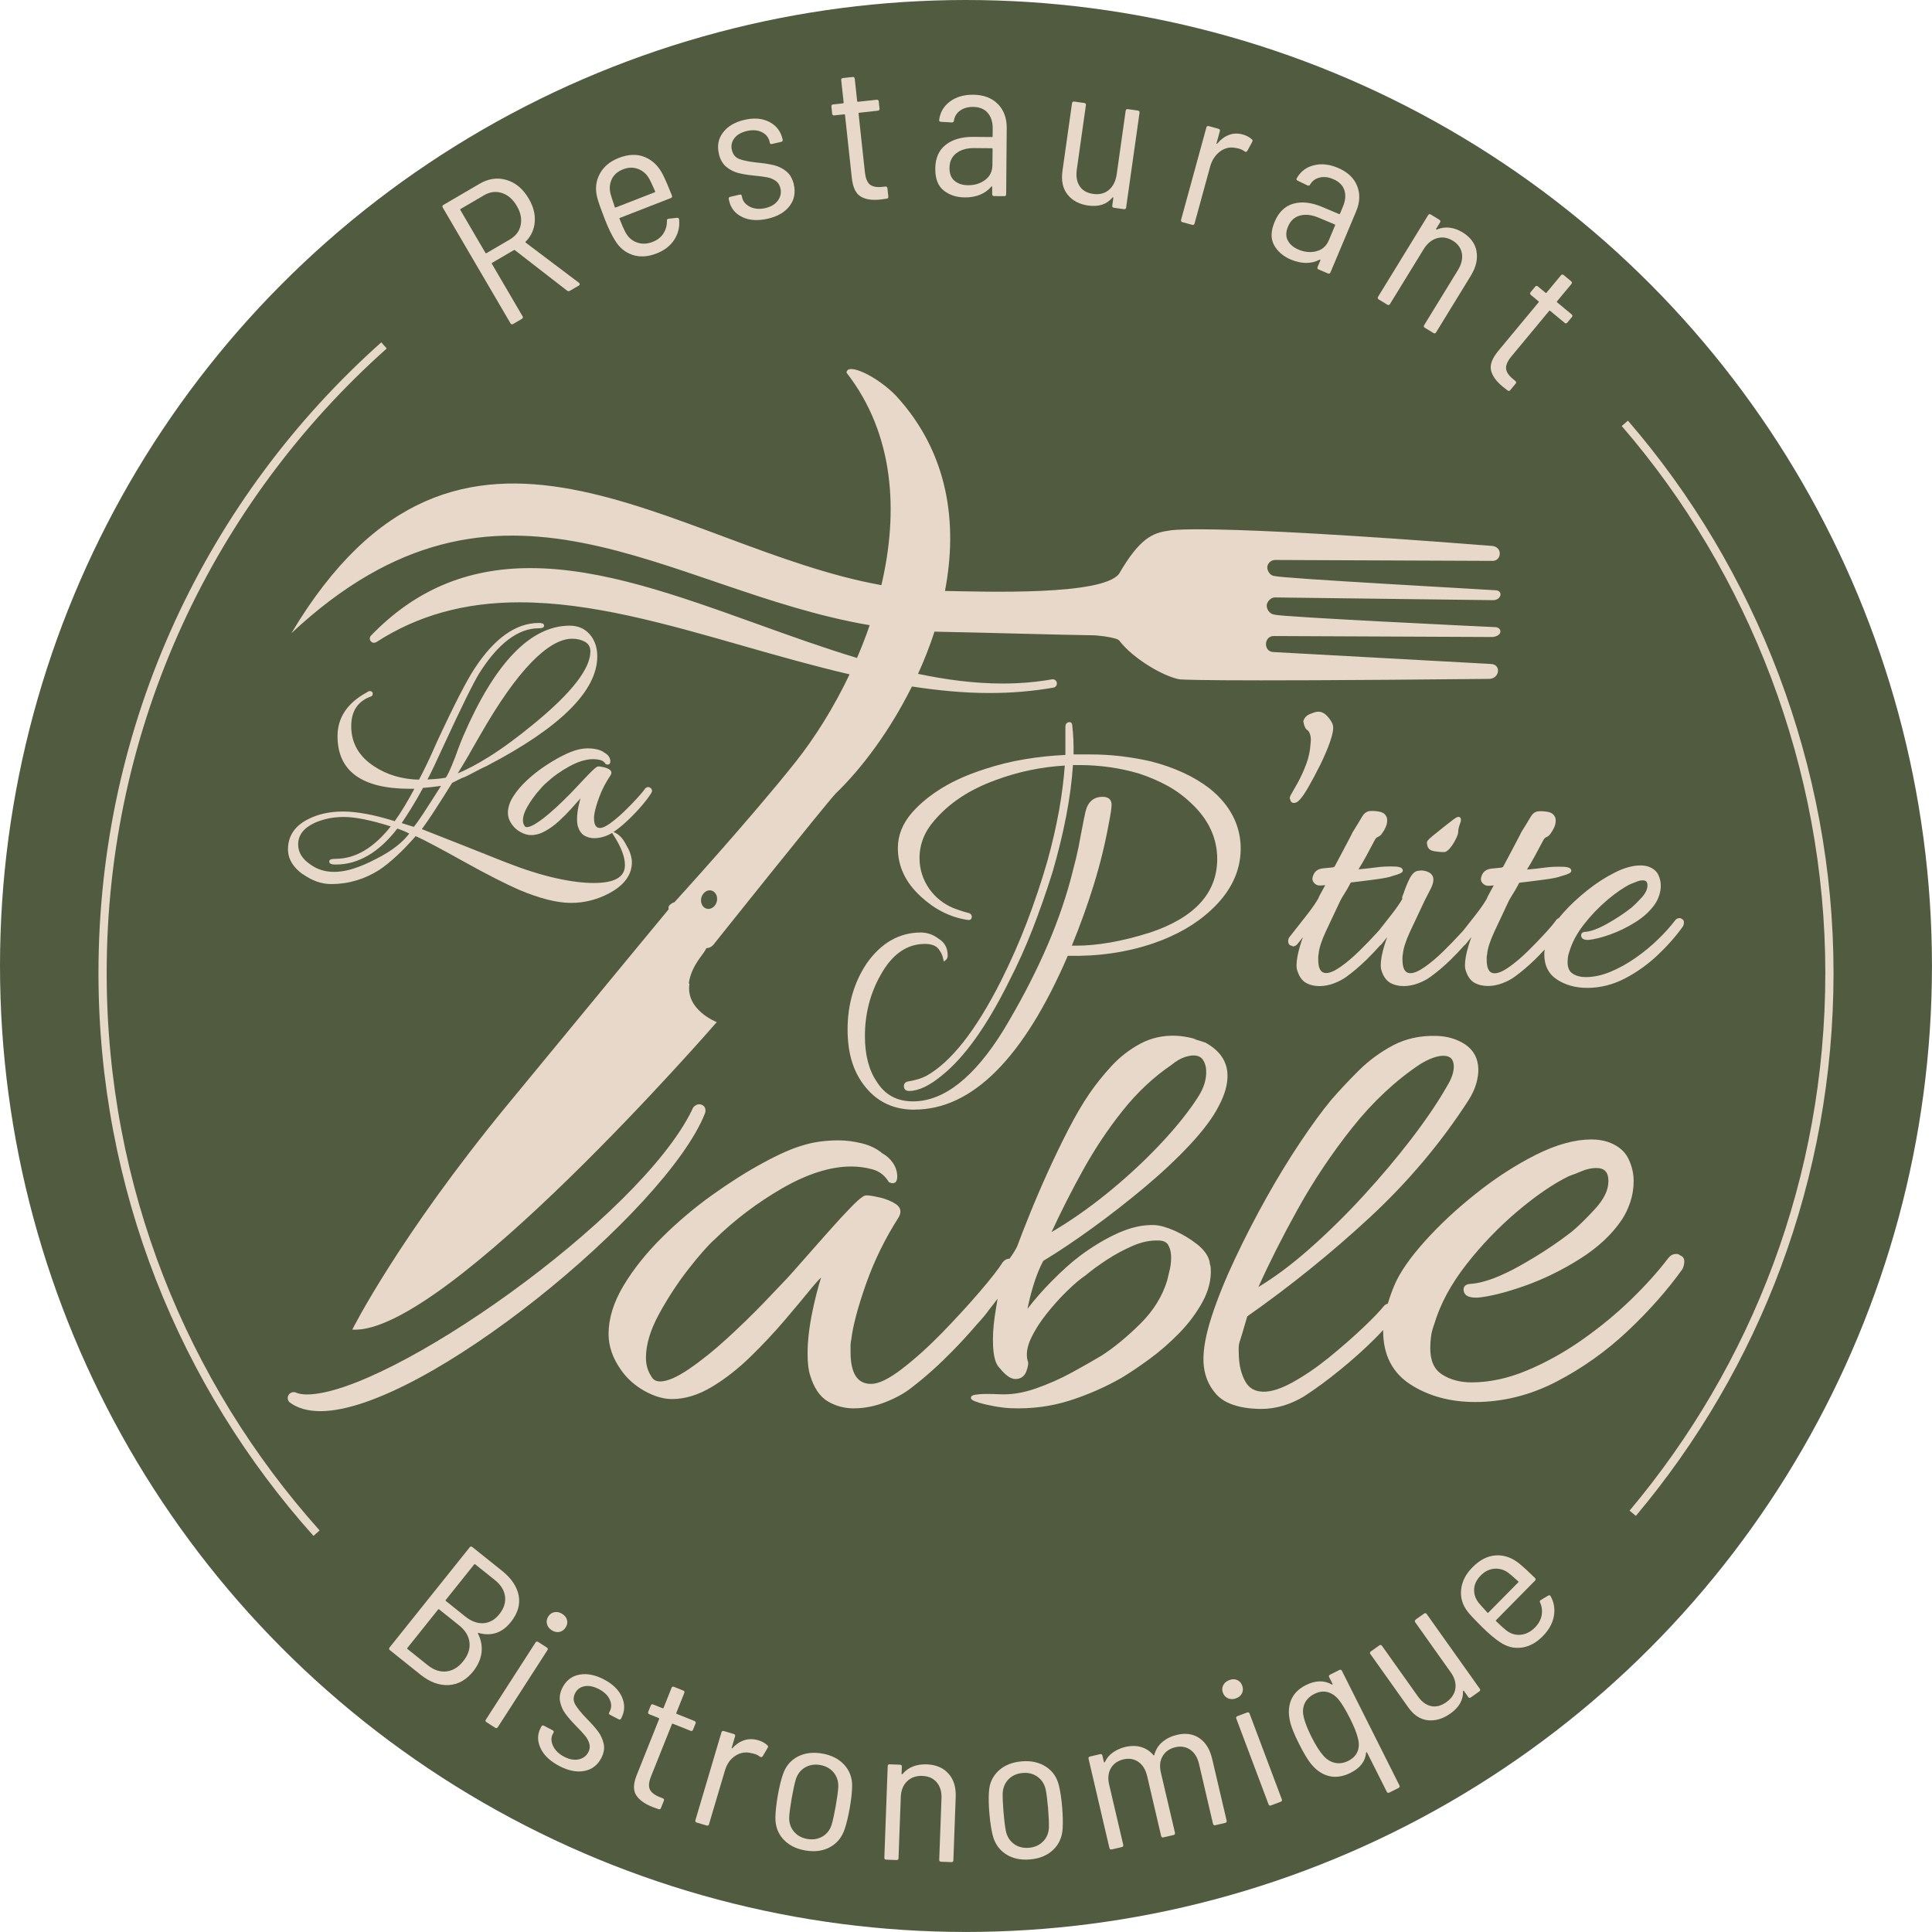 <svg xmlns="http://www.w3.org/2000/svg" id="Calque_2" data-name="Calque 2" viewBox="0 0 494.61 494.61"><g id="Calque_1-2" data-name="Calque 1"><circle cx="247.3" cy="247.3" r="247.3" style="fill: #515b40;"></circle><g><path d="M122.38,418.25c.79,1.58,1.09,3.18.9,4.8-.19,1.62-.88,3.21-2.08,4.77-1.81,2.26-3.93,3.45-6.36,3.57-2.43.12-4.81-.76-7.15-2.63l-7.86-6.29c-.27-.21-.3-.44-.1-.7l20.51-25.64c.2-.25.43-.27.7-.06l7.54,6.03c2.45,1.96,3.88,4.09,4.31,6.39.43,2.3-.24,4.56-2.01,6.77-1.13,1.41-2.38,2.34-3.77,2.79s-2.88.45-4.48,0c-.17-.06-.22,0-.15.19ZM114.27,427.9c1.63-.18,3.07-1.05,4.31-2.61,1.27-1.58,1.8-3.19,1.61-4.83-.19-1.64-1.08-3.09-2.64-4.34l-5.11-4.09c-.11-.09-.2-.08-.28.02l-7.87,9.84c-.08.1-.07.19.04.28l5.19,4.15c1.54,1.23,3.13,1.76,4.76,1.58ZM121.39,400.51l-7.27,9.09c-.08.1-.07.19.04.28l4.99,3.99c1.54,1.23,3.09,1.79,4.65,1.68,1.55-.12,2.9-.88,4.02-2.29,1.19-1.48,1.68-3.01,1.47-4.58-.21-1.57-1.08-2.97-2.63-4.2l-4.99-3.99c-.11-.09-.2-.08-.28.02Z" style="fill: #e7d8c9;"></path><path d="M124.4,440.22l12.7-19.73c.17-.27.4-.31.69-.13l2.19,1.41c.29.18.34.41.17.68l-12.71,19.73c-.17.27-.4.31-.69.13l-2.19-1.41c-.29-.18-.34-.41-.17-.68ZM140.02,415.73c-.16-.66-.04-1.3.36-1.92.38-.59.91-.96,1.58-1.08.67-.13,1.33.02,1.99.45.66.42,1.07.95,1.22,1.59.16.64.03,1.27-.37,1.89-.4.62-.93,1-1.58,1.13-.66.13-1.31-.01-1.97-.43s-1.07-.97-1.23-1.63Z" style="fill: #e7d8c9;"></path><path d="M138.4,447.56c-.86-1.8-.86-3.52,0-5.18l.2-.38c.15-.28.38-.35.68-.19l2.17,1.14c.3.16.39.35.27.58l-.2.38c-.48.91-.46,1.93.07,3.06.52,1.13,1.46,2.05,2.82,2.76,1.33.7,2.56.93,3.71.69,1.14-.24,1.98-.85,2.5-1.85.37-.71.46-1.43.26-2.15s-.55-1.4-1.07-2.03c-.51-.63-1.26-1.44-2.24-2.43-1.18-1.2-2.12-2.27-2.81-3.22-.7-.95-1.16-2-1.38-3.15s0-2.36.65-3.61c.96-1.82,2.4-2.91,4.34-3.26,1.93-.35,4.01.06,6.25,1.23,2.29,1.2,3.83,2.72,4.62,4.55s.73,3.62-.18,5.36l-.04.09c-.15.29-.38.35-.68.19l-2.13-1.12c-.3-.16-.4-.34-.29-.54l.16-.3c.51-.97.52-1.99.02-3.07-.49-1.08-1.42-1.97-2.78-2.68-1.33-.7-2.54-.94-3.65-.74-1.11.2-1.91.79-2.42,1.76-.52,1-.52,1.96,0,2.9.53.93,1.5,2.14,2.93,3.61,1.21,1.22,2.17,2.31,2.9,3.27.73.96,1.21,2.03,1.47,3.2s.04,2.39-.63,3.68c-.96,1.82-2.41,2.92-4.35,3.28-1.94.36-4.07-.06-6.4-1.28-2.32-1.22-3.92-2.73-4.78-4.53Z" style="fill: #e7d8c9;"></path><path d="M176.79,443.1l-4.51-1.8c-.13-.05-.22-.02-.26.1l-5.36,13.4c-.56,1.41-.66,2.5-.3,3.29s1.19,1.44,2.49,1.96l.81.32c.32.13.41.34.29.64l-.75,1.88c-.12.3-.34.38-.65.26l-1.49-.54c-2.06-.82-3.46-1.84-4.22-3.07-.76-1.22-.71-2.91.15-5.06l5.75-14.39c.05-.12,0-.21-.12-.26l-2.37-.95c-.32-.13-.42-.34-.3-.64l.65-1.61c.12-.3.34-.39.65-.26l2.37.95c.13.05.21.02.26-.1l2.04-5.11c.12-.3.34-.39.65-.26l2.32.93c.32.13.41.34.29.64l-2.04,5.11c-.05.12,0,.2.12.25l4.51,1.8c.32.13.41.34.3.64l-.65,1.61c-.12.3-.34.39-.65.26Z" style="fill: #e7d8c9;"></path><path d="M196.46,446.81c.2.16.23.37.08.63l-1.29,2.19c-.18.25-.42.28-.72.09-.34-.3-.83-.55-1.49-.74-.33-.1-.58-.15-.75-.17-1.46-.36-2.81-.13-4.07.71-1.26.84-2.13,2.07-2.62,3.71l-4.09,13.79c-.09.31-.3.41-.63.32l-2.5-.74c-.33-.1-.44-.3-.35-.61l6.67-22.5c.09-.31.3-.41.63-.32l2.5.74c.33.1.44.3.35.61l-.86,2.92c-.03.09-.02.15.03.16s.1,0,.15-.06c.89-.98,1.9-1.65,3.02-2.02,1.12-.37,2.32-.37,3.6,0,.95.28,1.72.71,2.33,1.3Z" style="fill: #e7d8c9;"></path><path d="M200.49,470.83c-1.36-1.53-2.02-3.38-1.98-5.57.02-1.5.23-3.36.61-5.58.38-2.19.82-3.97,1.3-5.36.67-2.07,1.92-3.59,3.73-4.57,1.81-.97,3.94-1.25,6.39-.82,2.38.42,4.26,1.39,5.64,2.92,1.37,1.53,2.03,3.37,1.97,5.51-.03,1.56-.23,3.41-.61,5.53-.38,2.16-.82,3.97-1.32,5.45-.71,2.07-1.96,3.59-3.76,4.56-1.8.98-3.9,1.25-6.32.83-2.42-.42-4.3-1.4-5.66-2.93ZM210.54,470.18c1.14-.67,1.93-1.68,2.37-3.04.35-1.21.7-2.82,1.05-4.82.36-2.06.58-3.69.65-4.89.04-1.43-.36-2.65-1.2-3.67-.84-1.01-1.99-1.65-3.43-1.9-1.44-.25-2.73-.04-3.87.62-1.14.67-1.93,1.68-2.37,3.04-.34,1.15-.69,2.76-1.05,4.82-.36,2.06-.58,3.69-.65,4.89-.04,1.43.36,2.65,1.2,3.66.84,1.01,1.99,1.65,3.43,1.9,1.44.25,2.73.05,3.87-.62Z" style="fill: #e7d8c9;"></path><path d="M242.82,454.06c1.33,1.48,1.94,3.46,1.85,5.94l-.6,16.26c-.01.32-.19.48-.53.46l-2.6-.1c-.34-.01-.51-.18-.49-.5l.58-15.78c.06-1.67-.35-3.03-1.23-4.06-.88-1.03-2.11-1.58-3.67-1.63-1.6-.06-2.9.4-3.91,1.38-1.01.98-1.54,2.32-1.61,4.02l-.58,15.68c-.01.32-.19.48-.53.46l-2.61-.1c-.34-.01-.51-.18-.49-.5l.86-23.45c.01-.32.19-.48.53-.46l2.6.1c.34.01.51.18.49.5l-.07,1.78c0,.06.02.11.07.15.05.03.11.02.18-.04.71-.88,1.6-1.52,2.65-1.93,1.05-.41,2.23-.59,3.52-.55,2.38.09,4.24.87,5.56,2.35Z" style="fill: #e7d8c9;"></path><path d="M257.46,474.65c-1.7-1.13-2.82-2.76-3.34-4.88-.36-1.45-.64-3.3-.83-5.55-.19-2.21-.22-4.05-.11-5.51.12-2.17.94-3.96,2.44-5.37s3.5-2.21,5.98-2.42c2.41-.2,4.47.26,6.19,1.39,1.72,1.13,2.82,2.74,3.31,4.83.37,1.52.64,3.35.82,5.5.18,2.18.22,4.05.12,5.61-.16,2.18-.98,3.97-2.47,5.37-1.49,1.4-3.45,2.21-5.9,2.41-2.44.21-4.52-.26-6.22-1.39ZM267.01,471.46c.93-.93,1.44-2.12,1.52-3.54.03-1.26-.04-2.9-.21-4.93-.18-2.08-.38-3.71-.62-4.89-.32-1.39-1.02-2.47-2.1-3.24s-2.34-1.09-3.8-.96c-1.46.12-2.65.65-3.58,1.59-.93.94-1.44,2.12-1.52,3.55-.03,1.2.04,2.84.21,4.92.18,2.09.38,3.72.62,4.89.32,1.39,1.02,2.47,2.09,3.24s2.34,1.09,3.8.96c1.46-.12,2.65-.65,3.58-1.59Z" style="fill: #e7d8c9;"></path><path d="M307.07,444.99c1.6,1.1,2.69,2.87,3.26,5.31l3.7,15.8c.07.31-.06.51-.39.59l-2.49.58c-.33.08-.53-.04-.61-.35l-3.58-15.33c-.39-1.66-1.14-2.88-2.24-3.64s-2.37-.98-3.8-.65c-1.49.35-2.58,1.11-3.27,2.28s-.84,2.57-.46,4.2l3.61,15.42c.07.31-.06.51-.39.59l-2.54.59c-.33.08-.53-.04-.61-.35l-3.58-15.33c-.39-1.66-1.14-2.88-2.24-3.64s-2.37-.98-3.8-.65c-1.49.35-2.57,1.11-3.25,2.27-.67,1.17-.82,2.56-.44,4.19l3.61,15.42c.07.31-.06.51-.39.59l-2.54.59c-.33.08-.53-.04-.61-.35l-5.34-22.85c-.07-.31.05-.51.39-.59l2.54-.59c.33-.08.54.04.61.35l.39,1.65c.01.06.05.1.1.1.05,0,.11-.03.16-.11.46-1,1.16-1.83,2.1-2.47s1.98-1.11,3.14-1.38c1.46-.34,2.81-.33,4.05.04s2.28,1.05,3.1,2.05c.1.14.19.12.25-.06.38-1.38,1.09-2.49,2.13-3.35,1.04-.85,2.28-1.45,3.7-1.78,2.22-.52,4.14-.23,5.74.86Z" style="fill: #e7d8c9;"></path><path d="M314.41,434.79c-.63-.26-1.07-.74-1.33-1.43-.25-.66-.23-1.3.07-1.91.3-.61.81-1.05,1.55-1.33.73-.28,1.4-.29,2.01-.03s1.04.73,1.3,1.42c.26.69.25,1.34-.03,1.95-.28.61-.79,1.05-1.52,1.32-.74.28-1.41.28-2.04.02ZM324.76,461.93l-8.26-21.96c-.11-.3-.01-.51.31-.63l2.44-.92c.32-.12.54-.03.65.27l8.26,21.96c.11.3.01.51-.31.63l-2.44.92c-.32.12-.53.03-.65-.27Z" style="fill: #e7d8c9;"></path><path d="M340.54,428.71l2.33-1.17c.3-.15.53-.09.67.2l14.73,29.34c.14.29.06.51-.24.66l-2.33,1.17c-.3.15-.53.09-.67-.2l-5.05-10.05c-.04-.09-.09-.12-.13-.1-.05.02-.09.08-.12.17-.2,2.19-1.51,3.89-3.95,5.12-2.01,1.01-3.9,1.28-5.69.8-1.78-.47-3.36-1.62-4.74-3.46-.81-1.07-1.75-2.69-2.83-4.84-1.07-2.13-1.78-3.86-2.15-5.19-.58-2.23-.54-4.17.12-5.84.67-1.67,1.95-2.98,3.83-3.92,2.4-1.21,4.61-1.27,6.6-.18.07.07.14.09.19.04.05-.04.06-.11.02-.2l-.85-1.68c-.14-.29-.06-.51.24-.66ZM345.57,439.86c-1.04-2.07-1.97-3.62-2.79-4.65s-1.77-1.69-2.86-2c-1.08-.3-2.22-.15-3.41.44-1.25.63-2.1,1.48-2.55,2.55s-.5,2.26-.15,3.56c.29,1.26.95,2.92,1.99,4.99,1.04,2.07,2.04,3.64,2.99,4.71.82.96,1.8,1.57,2.92,1.83s2.28.1,3.47-.5c1.19-.6,1.98-1.41,2.38-2.44.4-1.03.41-2.17.05-3.43-.29-1.26-.97-2.95-2.04-5.08Z" style="fill: #e7d8c9;"></path><path d="M362.42,414.62l2.13-1.51c.28-.2.51-.16.7.1l13.59,19.13c.19.26.14.49-.14.69l-2.13,1.51c-.28.2-.51.17-.7-.1l-1.09-1.54c-.06-.08-.1-.1-.15-.07-.04.03-.07.09-.09.18.09,2.19-.99,4.08-3.24,5.68-1.89,1.34-3.8,1.91-5.74,1.71-1.94-.2-3.62-1.3-5.03-3.29l-9.7-13.66c-.19-.26-.14-.49.14-.69l2.13-1.51c.28-.2.51-.16.7.1l9.2,12.95c.99,1.39,2.12,2.22,3.39,2.48s2.56-.07,3.87-1c1.36-.97,2.14-2.14,2.33-3.52s-.21-2.76-1.2-4.15l-9.08-12.79c-.19-.26-.14-.49.14-.69Z" style="fill: #e7d8c9;"></path><path d="M394.67,413.54c.21-1.13.08-2.22-.39-3.25-.16-.3-.09-.52.19-.67l1.85-1.12c.31-.17.53-.12.66.15.88,1.58,1.15,3.29.82,5.12-.33,1.83-1.28,3.53-2.83,5.1-1.67,1.7-3.49,2.68-5.43,2.93-1.95.26-3.79-.21-5.52-1.39-1.27-.82-2.79-2.1-4.55-3.84-1.81-1.78-3.05-3.1-3.71-3.94-1.34-1.71-1.91-3.6-1.7-5.66.21-2.07,1.17-3.98,2.9-5.72,1.89-1.92,3.89-2.93,6-3.06,2.11-.12,4.09.57,5.96,2.07,1.17.97,2.53,2.21,4.06,3.72.23.23.22.46-.02.7l-9.94,10.08c-.1.1-.1.19,0,.28.99.97,1.86,1.76,2.62,2.37,1.13.87,2.36,1.24,3.7,1.1,1.34-.14,2.54-.76,3.62-1.85.93-.95,1.5-1.98,1.72-3.12ZM377.4,406.84c-.07,1.27.32,2.45,1.19,3.54.43.52,1.17,1.34,2.19,2.45.09.09.18.09.28-.01l7.61-7.71c.1-.1.1-.19,0-.28-1.15-1.04-1.95-1.73-2.41-2.09-1.1-.85-2.31-1.23-3.63-1.14-1.31.09-2.5.67-3.55,1.74s-1.62,2.23-1.69,3.5Z" style="fill: #e7d8c9;"></path></g><g><path d="M145.17,74.4l-13.35-10.35c-.08-.07-.16-.08-.25-.03l-5.57,3.26c-.12.07-.14.16-.07.27l7.84,13.4c.17.29.11.52-.18.69l-2.22,1.3c-.29.17-.52.11-.69-.18l-17.33-29.62c-.17-.29-.11-.52.18-.69l9.22-5.39c2.32-1.36,4.64-1.68,6.96-.98,2.32.7,4.21,2.3,5.67,4.8,1.17,2,1.68,3.98,1.52,5.94-.16,1.96-.93,3.64-2.33,5.04-.08.13-.07.22.04.27l13.6,10.26.14.15c.14.23.07.42-.19.58l-2.31,1.35c-.23.14-.46.11-.68-.07ZM117.86,53.77l6.41,10.96c.07.12.16.14.28.07l6-3.51c1.51-.88,2.42-2.11,2.75-3.68.32-1.57,0-3.2-.99-4.88-1-1.71-2.27-2.82-3.81-3.32s-3.06-.31-4.57.57l-6,3.51c-.12.07-.14.16-.07.27Z" style="fill: #e7d8c9;"></path><path d="M169.83,59.77c.63-.96.93-2.04.91-3.22-.03-.35.12-.53.44-.55l2.13-.24c.35-.03.53.12.55.44.19,1.87-.22,3.59-1.23,5.16-1.01,1.57-2.53,2.75-4.57,3.54-2.19.85-4.23.97-6.11.36-1.88-.62-3.39-1.86-4.51-3.73-.84-1.33-1.74-3.2-2.68-5.61-.96-2.47-1.59-4.25-1.86-5.33-.57-2.2-.36-4.22.64-6.07.99-1.85,2.62-3.21,4.87-4.09,2.47-.96,4.7-1.04,6.68-.22,1.98.82,3.53,2.34,4.65,4.57.7,1.43,1.46,3.18,2.28,5.28.12.31.03.53-.29.65l-13.01,5.07c-.12.05-.16.14-.11.26.52,1.35,1.02,2.47,1.48,3.37.69,1.32,1.68,2.2,2.96,2.66,1.28.46,2.62.41,4.03-.14,1.22-.48,2.15-1.2,2.78-2.17ZM156.62,45.89c-.56,1.15-.66,2.44-.29,3.84.19.68.55,1.77,1.06,3.27.05.13.14.16.26.11l9.95-3.88c.12-.05.16-.14.11-.26-.65-1.48-1.11-2.49-1.4-3.03-.68-1.29-1.64-2.17-2.88-2.66-1.24-.49-2.54-.47-3.92.07-1.38.54-2.35,1.38-2.9,2.54Z" style="fill: #e7d8c9;"></path><path d="M190.06,55.57c-1.82-.85-2.95-2.23-3.39-4.13l-.1-.44c-.08-.33.05-.53.38-.61l2.36-.55c.33-.08.52.02.58.28l.1.44c.24,1.05.93,1.85,2.06,2.4,1.13.55,2.43.65,3.9.31,1.44-.33,2.51-.98,3.2-1.93.69-.95.91-2,.64-3.15-.19-.82-.59-1.45-1.21-1.89-.62-.44-1.33-.74-2.13-.9-.8-.16-1.88-.3-3.26-.43-1.66-.16-3.06-.39-4.19-.68-1.14-.29-2.16-.82-3.08-1.59-.92-.77-1.55-1.87-1.88-3.31-.49-2.1-.13-3.93,1.08-5.5,1.2-1.57,3.02-2.64,5.44-3.2,2.49-.58,4.62-.4,6.41.53,1.78.93,2.91,2.39,3.37,4.39l.02.1c.08.33-.05.53-.38.61l-2.31.53c-.33.08-.52,0-.57-.23l-.08-.34c-.26-1.11-.92-1.94-2-2.46s-2.34-.62-3.82-.28c-1.44.34-2.51.95-3.19,1.85-.69.9-.9,1.91-.64,3.02.27,1.15.9,1.91,1.9,2.3,1,.39,2.52.69,4.53.91,1.69.16,3.12.38,4.29.66,1.17.28,2.23.8,3.19,1.57.95.76,1.6,1.88,1.94,3.35.49,2.1.13,3.94-1.07,5.53-1.2,1.59-3.06,2.68-5.58,3.26-2.52.58-4.69.45-6.51-.4Z" style="fill: #e7d8c9;"></path><path d="M224.74,28.34l-4.76.52c-.13.01-.19.09-.18.22l1.62,14.98c.17,1.57.6,2.63,1.28,3.18.68.55,1.71.75,3.08.61l.85-.09c.33-.04.52.11.56.45l.23,2.1c.04.33-.11.52-.45.55l-1.55.22c-2.17.24-3.87-.03-5.11-.79-1.23-.76-1.98-2.35-2.24-4.75l-1.74-16.09c-.01-.13-.09-.19-.22-.18l-2.51.27c-.33.04-.52-.11-.56-.45l-.19-1.8c-.04-.33.11-.52.45-.56l2.5-.27c.13-.01.19-.09.18-.22l-.62-5.71c-.04-.33.11-.52.45-.55l2.45-.27c.34-.04.52.11.56.45l.62,5.71c.01.13.09.19.22.18l4.76-.51c.33-.04.52.11.55.45l.19,1.8c.04.34-.11.52-.45.55Z" style="fill: #e7d8c9;"></path><path d="M255.46,26.62c1.53,1.56,2.29,3.61,2.27,6.17l-.14,16.93c0,.34-.17.5-.51.5l-2.57-.02c-.34,0-.5-.17-.5-.51v-1.81c.02-.07,0-.12-.06-.15-.05-.03-.11-.02-.18.05-.78.93-1.75,1.63-2.92,2.09-1.16.46-2.45.69-3.86.67-2.12-.02-3.91-.6-5.38-1.76s-2.19-3.03-2.17-5.61c.02-2.69.91-4.72,2.67-6.1,1.76-1.38,4.13-2.06,7.12-2.03l4.69.04c.13,0,.2-.07.2-.2l.02-1.92c.02-1.71-.41-3.07-1.28-4.07-.86-1-2.12-1.51-3.77-1.52-1.31-.01-2.41.31-3.31.95-.89.65-1.41,1.51-1.56,2.58-.04.3-.22.45-.56.45l-2.77-.17c-.17,0-.29-.05-.38-.15-.08-.1-.11-.22-.07-.35.25-1.95,1.17-3.51,2.76-4.69,1.59-1.18,3.56-1.76,5.91-1.74,2.69.02,4.8.81,6.33,2.37ZM252.2,46.07c1.23-.91,1.86-2.19,1.87-3.84l.04-4.08c0-.13-.07-.2-.2-.2l-4.49-.04c-1.88-.02-3.41.42-4.57,1.3s-1.76,2.14-1.77,3.79c-.01,1.48.42,2.58,1.31,3.31.88.73,2.03,1.1,3.44,1.11,1.68.01,3.14-.43,4.37-1.35Z" style="fill: #e7d8c9;"></path><path d="M288.75,27.94l2.55.36c.33.05.48.24.43.57l-3.43,24.25c-.05.33-.24.48-.57.43l-2.55-.36c-.33-.05-.48-.24-.43-.57l.27-1.95c.01-.1,0-.15-.05-.16s-.11.02-.19.08c-1.43,1.73-3.5,2.41-6.19,2.03-2.26-.32-4.02-1.24-5.26-2.78-1.24-1.53-1.68-3.56-1.33-6.09l2.45-17.32c.05-.33.24-.47.57-.43l2.55.36c.33.05.48.24.43.57l-2.32,16.42c-.25,1.76-.01,3.2.72,4.3.72,1.1,1.87,1.77,3.44,1.99,1.63.23,2.98-.11,4.06-1.03,1.08-.92,1.74-2.26,1.99-4.02l2.29-16.22c.05-.33.24-.48.57-.43Z" style="fill: #e7d8c9;"></path><path d="M320.5,35.67c.2.16.23.38.08.65l-1.26,2.32c-.18.27-.41.3-.71.12-.34-.3-.83-.54-1.48-.72-.32-.09-.57-.14-.74-.15-1.44-.33-2.79-.03-4.03.88-1.24.91-2.1,2.23-2.57,3.95l-3.97,14.49c-.09.32-.3.44-.62.35l-2.48-.68c-.32-.09-.44-.29-.35-.62l6.47-23.62c.09-.32.29-.44.62-.35l2.48.68c.32.09.44.3.35.62l-.84,3.06c-.03.1-.01.15.03.17.05.01.1,0,.15-.06.88-1.05,1.87-1.79,2.98-2.21,1.11-.43,2.3-.47,3.56-.12.94.26,1.71.68,2.32,1.26Z" style="fill: #e7d8c9;"></path><path d="M347.42,47.55c.83,2.02.75,4.21-.24,6.57l-6.56,15.61c-.13.31-.35.4-.66.27l-2.37-1c-.31-.13-.4-.35-.27-.66l.7-1.67c.03-.06.02-.12-.01-.17-.03-.05-.1-.06-.18-.02-1.08.57-2.24.84-3.49.83-1.25-.02-2.53-.3-3.83-.84-1.95-.82-3.39-2.04-4.31-3.67s-.88-3.63.12-6.02c1.04-2.48,2.64-4.02,4.79-4.63,2.15-.61,4.6-.34,7.36.82l4.32,1.82c.12.05.21.02.27-.11l.74-1.77c.66-1.58.78-3,.36-4.25-.42-1.25-1.39-2.2-2.91-2.83-1.21-.51-2.35-.63-3.43-.37-1.07.26-1.88.86-2.42,1.8-.15.27-.38.33-.69.2l-2.5-1.21c-.16-.06-.25-.16-.29-.29-.04-.13-.02-.24.07-.35.97-1.71,2.42-2.81,4.34-3.29,1.92-.49,3.96-.28,6.13.63,2.48,1.04,4.13,2.57,4.96,4.6ZM337.02,64.31c1.49-.38,2.55-1.32,3.19-2.84l1.58-3.76c.05-.12.02-.21-.11-.26l-4.14-1.74c-1.73-.73-3.31-.9-4.72-.53-1.42.37-2.44,1.32-3.08,2.83-.57,1.36-.59,2.55-.05,3.56.54,1.01,1.46,1.79,2.76,2.34,1.55.65,3.07.79,4.56.41Z" style="fill: #e7d8c9;"></path><path d="M377.99,64.32c.38,1.99-.11,4.08-1.46,6.29l-8.88,14.48c-.18.29-.41.34-.69.16l-2.19-1.34c-.29-.18-.34-.41-.16-.69l8.62-14.05c.91-1.49,1.25-2.91,1.03-4.28-.23-1.36-1-2.45-2.32-3.26-1.35-.83-2.7-1.04-4.07-.64-1.37.4-2.52,1.36-3.45,2.88l-8.57,13.96c-.18.29-.41.34-.69.17l-2.19-1.34c-.29-.17-.34-.41-.17-.69l12.81-20.88c.17-.29.41-.34.69-.17l2.19,1.34c.28.18.34.41.17.69l-.98,1.59c-.04.06-.04.11-.01.17.02.05.08.07.18.05,1.06-.45,2.16-.61,3.28-.47,1.12.13,2.22.54,3.31,1.2,2,1.23,3.2,2.84,3.57,4.83Z" style="fill: #e7d8c9;"></path><path d="M400.55,82.64l-3.69-3.06c-.1-.09-.2-.08-.28.03l-9.62,11.6c-1.01,1.21-1.47,2.26-1.39,3.14.08.88.65,1.75,1.71,2.63l.66.55c.26.21.28.45.06.71l-1.35,1.63c-.21.26-.45.28-.71.07l-1.24-.96c-1.68-1.39-2.68-2.8-2.99-4.21-.31-1.41.31-3.05,1.85-4.92l10.33-12.45c.09-.1.08-.2-.03-.28l-1.94-1.61c-.26-.21-.28-.45-.07-.71l1.16-1.4c.21-.26.45-.28.71-.07l1.94,1.61c.1.09.2.08.28-.03l3.67-4.42c.21-.26.45-.28.71-.07l1.9,1.58c.26.21.28.45.07.71l-3.67,4.42c-.09.1-.08.2.03.28l3.69,3.06c.26.21.28.45.07.71l-1.16,1.4c-.21.26-.45.28-.71.07Z" style="fill: #e7d8c9;"></path></g><g><g><path d="M77.55,223.8h0c2.36,1.68,4.79,2.53,7.22,2.53,4.42,0,8.59-1.23,12.38-3.66,1.33-.89,2.81-2.08,4.4-3.55,1.53-1.41,3.16-3.11,4.87-5.06,1.17.52,2.73,1.3,4.64,2.32,2.09,1.1,4.68,2.52,7.7,4.2,3.04,1.69,5.77,3.15,8.11,4.34,2.37,1.2,4.38,2.16,5.97,2.86,2.64,1.11,5.1,1.96,7.3,2.52,2.22.56,4.25.85,6.05.85,3.44,0,6.75-.84,9.85-2.51,3.8-2.05,5.73-4.71,5.73-7.9,0-.56-.11-1.22-.32-1.95-.21-.74-.56-1.51-1.02-2.26-.42-.85-.86-1.55-1.31-2.06-.46-.53-.95-.93-1.46-1.19l-.59-.3c.13-.09.29-.17.4-.26,1.19-.85,2.41-1.89,3.64-3.08,1.22-1.18,2.35-2.38,3.35-3.57.99-1.18,1.77-2.22,2.3-3.09.23-.39.22-.79-.04-1.09-.28-.33-.6-.39-.81-.39-.26,0-.5.11-.77.4-.37.55-1.05,1.38-2.04,2.46-.98,1.07-2.1,2.22-3.33,3.41-1.2,1.15-2.39,2.16-3.55,3-1.1.79-1.96,1.19-2.58,1.19-.67,0-1.56-.25-1.56-2.41v-.53c0-.13.02-.27.07-.48.14-1.1.57-2.62,1.28-4.53.71-1.91,1.68-3.77,2.89-5.55.36-.57.23-1.13-.34-1.49-.41-.26-.92-.45-1.51-.58-.58-.13-.99-.19-1.25-.19s-.63.17-1.52,1.04c-.63.61-1.36,1.35-2.17,2.21-.8.85-1.54,1.64-2.23,2.37-.68.73-1.13,1.2-1.37,1.44-.42.42-1.11,1.11-2.08,2.05-.97.95-2.05,1.93-3.19,2.91-1.15.99-2.28,1.85-3.37,2.54-1.03.66-1.85.99-2.42.99-.35,0-.47-.14-.57-.32-.28-.4-.42-.85-.42-1.38,0-1.05.38-2.24,1.14-3.54.78-1.34,1.66-2.59,2.61-3.73.94-1.12,1.69-1.93,2.26-2.4,1.75-1.62,3.77-3.05,5.98-4.25,2.95-1.59,5.54-2.15,7.85-1.55.54.14.95.44,1.27.92l.07.1.12.05c.37.16.62.08.76-.01.21-.14.32-.38.32-.72,0-.46-.14-.9-.43-1.3-.27-.38-.64-.69-.99-.86-.52-.42-1.17-.72-1.93-.9-2.04-.48-3.91-.27-5.42.18-.93.25-2.1.73-3.58,1.48-1.44.73-2.97,1.64-4.56,2.71-1.58,1.06-3.09,2.27-4.5,3.58-1.41,1.32-2.57,2.69-3.45,4.08-.91,1.43-1.37,2.83-1.37,4.18,0,1.08.38,2.14,1.14,3.14.55.76,1.29,1.38,2.19,1.86.91.48,1.78.72,2.59.72,1.2,0,2.43-.35,3.66-1.04,1.2-.67,2.38-1.53,3.5-2.56,1.11-1.02,2.14-2.05,3.06-3.07.92-1.02,1.7-1.89,2.33-2.62.03-.04.07-.08.1-.12-.15.55-.3,1.14-.44,1.77-.29,1.3-.43,2.5-.43,3.56,0,.81.08,1.43.23,1.89.36,1.14.94,1.93,1.72,2.36.74.41,1.56.62,2.42.62.99,0,1.99-.19,2.97-.55.62-.23,1.16-.5,1.64-.79l.42.66c1.9,2.95,2.86,5.5,2.86,7.57,0,3.08-2.63,4.58-8.02,4.58-2.76,0-6.05-.42-9.77-1.26-3.72-.84-7.95-2.17-12.56-3.97l-11.03-4.38c-3.51-1.39-7.05-2.79-10.61-4.18.91-1.25,1.82-2.56,2.71-3.91.98-1.49,1.93-2.97,2.85-4.43.73-1.14,1.45-2.3,2.18-3.49.71-.34,1.32-.64,1.84-.92.52-.27.97-.47,1.41-.6.97-.46,1.93-.95,2.86-1.46.91-.49,1.83-.94,2.75-1.36,18.79-9.78,28.31-19.22,28.31-28.05,0-2.25-.64-4.14-1.91-5.62-1.28-1.49-3.01-2.25-5.14-2.25-10.02,0-19.19,9.52-27.27,28.29-.39.91-.77,1.86-1.13,2.82l-1.03,2.8c-.56,1.43-1.05,2.6-1.46,3.48-.41.88-.69,1.32-.87,1.54-.85.16-1.73.26-2.61.32l-2.05.13c.52-1,1.07-2.1,1.64-3.3.69-1.46,1.43-3.07,2.24-4.82,4.63-10.05,7.78-16.46,9.36-19.05,4.83-7.66,9.96-11.54,15.24-11.54.41,0,1.37,0,1.37-.68s-.96-.68-1.37-.68c-5.81,0-11.32,3.89-16.37,11.58-.98,1.47-2.31,3.83-3.95,7-1.63,3.18-3.59,7.23-5.83,12.07-1.72,3.94-3.23,7.12-4.51,9.47-4.33-.1-8.2-1.25-11.5-3.43-3.88-2.53-5.84-5.98-5.84-10.25,0-3.93,1.69-6.43,5.15-7.66l.16-.11c.13-.14.2-.33.2-.55,0-.41-.27-.68-.68-.68-.32,0-.61.12-.85.34-4.97,2.69-7.49,6.46-7.49,11.2,0,8.94,6.23,13.47,18.51,13.47h.99c.06,0,.11,0,.17,0-1.74,3.28-3.43,6.06-5.03,8.29-2.64-.83-5.08-1.45-7.26-1.85-2.26-.41-4.25-.62-5.94-.62-3.5,0-6.58.69-9.15,2.06-3.3,1.71-4.97,4.28-4.97,7.64,0,2.41,1.28,4.56,3.79,6.38ZM104.59,211.27c-.52-.16-1.1-.35-1.75-.56.81-1.2,1.66-2.52,2.54-3.94.94-1.52,1.92-3.23,2.92-5.07.84-.06,1.72-.14,2.59-.25l2.01-.25c-1.81,2.86-3.33,5.23-4.52,7.05-1.11,1.7-1.94,2.85-2.45,3.43-.36-.11-.81-.24-1.34-.41ZM85.9,219.88c-.61,0-1.62,0-1.62.68,0,.77,1.16.77,1.71.77,5.72,0,11.02-3.1,15.74-9.21,1.29.45,2.31.88,3.04,1.29-.8,1.06-1.86,2.12-3.14,3.14-1.44,1.15-3.25,2.28-5.4,3.37-2.09,1.09-4.03,1.92-5.79,2.47-4.58,1.42-8.18.94-10.93-1.04-2.14-1.45-3.18-3.14-3.18-5.17,0-2.36,1.36-4.15,4.15-5.49,2.29-1.02,4.81-1.54,7.49-1.54,2.99,0,7.04.82,12.06,2.42-4.34,5.51-9.08,8.3-14.12,8.3ZM120.21,192.91c1.04-1.81,1.92-3.36,2.67-4.64,4.73-8.28,9.14-14.56,13.12-18.66,3.92-4.04,7.44-6.09,10.47-6.09,1.3,0,2.41.28,3.33.82.9.51,1.34,1.31,1.34,2.44,0,4.4-4.79,10.57-14.24,18.34-4.26,3.53-8.19,6.42-11.67,8.6-2.96,1.85-5.66,3.29-8.05,4.28,1.15-1.85,2.17-3.55,3.04-5.07Z" style="fill: #e7d8c9;"></path><path d="M234.1,284.07c14.81,0,28.01-13.25,39.26-39.38,7.73.19,15.08-.87,21.88-3.18,5.92-2.03,10.89-4.88,14.75-8.48,5.07-4.65,7.64-9.96,7.64-15.81s-2.68-11.18-7.98-15.37c-3.93-3.05-9-5.39-15.08-6.95-2.4-.54-4.91-.98-7.45-1.29-2.56-.31-5.28-.47-8.08-.47h-4.2c.05-2.64-.06-5.1-.32-7.27,0-.93-.56-1-.73-1-.24,0-1.04.09-1.04,1.23v7.17c-3.49.16-6.97.53-10.35,1.09-3.5.58-6.95,1.43-10.24,2.52-4.2,1.33-7.88,2.95-10.94,4.82-3.08,1.88-5.65,3.99-7.66,6.26-2.46,2.79-3.7,5.86-3.7,9.14,0,4.69,1.98,8.87,5.89,12.43,3.47,3.23,7.39,5.22,11.7,5.94h.14c.38.11.67.08.89-.08.14-.1.31-.31.31-.69,0-.24-.09-.83-.93-.99-.88-.23-1.65-.46-2.28-.69-.65-.23-1.18-.43-1.57-.57-2.46-1.05-4.47-2.65-6-4.75-1.72-2.4-2.6-5.1-2.6-8.03,0-3.53,1.28-6.77,3.81-9.64,1.89-2.21,4.16-4.21,6.75-5.92,2.59-1.72,5.63-3.21,9.02-4.44,5.69-2.1,11.61-3.33,17.61-3.68-.28,3.79-.79,7.71-1.5,11.66-.75,4.13-1.75,8.45-2.97,12.84-1.5,5.19-3.25,10.4-5.18,15.47-1.94,5.09-4.2,10.22-6.72,15.23-3.19,6.31-6.43,11.56-9.62,15.61-3.18,4.02-6.39,6.94-9.53,8.68-.6.3-1.27.57-1.99.79-.73.22-1.57.41-2.51.57-.75.11-1.18.55-1.18,1.23,0,.77.5,1.23,1.34,1.23,2.42,0,5.28-1.37,8.49-4.05,5.71-4.6,11.43-12.61,16.98-23.79,2.32-4.49,4.42-9.15,6.24-13.85,1.81-4.7,3.5-9.51,5-14.31,2.96-10.15,4.72-19.38,5.24-27.44h1.56c5.34,0,10.53.74,15.4,2.19,2.58.85,5.01,1.9,7.23,3.11,2.22,1.22,4.27,2.73,6.09,4.49,4.41,4.09,6.65,8.89,6.65,14.26,0,8.69-5.79,15.03-17.19,18.83-3.69,1.16-7.13,2.02-10.23,2.55-3.11.54-6.06.81-8.78.81h-1.02c2.09-5.09,3.95-10.23,5.53-15.31,1.64-5.26,2.96-10.61,3.92-15.89.49-2.47.73-4.06.73-4.86,0-1.32-.81-2.05-2.27-2.05-2.34,0-3.82,1.29-4.42,3.83-.28,1.25-.52,2.42-.72,3.51-.21,1.09-.38,1.98-.52,2.69-.34,2-.74,3.93-1.18,5.74-.45,1.82-.91,3.63-1.38,5.41-1.7,6.25-4.01,12.64-6.87,18.99-2.85,6.36-6.31,12.91-10.26,19.47-7.49,12.16-15.3,18.33-23.2,18.33-4.14,0-7.18-1.65-9.32-5.06-2-2.94-3.01-6.86-3.01-11.65,0-5.65,1.33-10.87,3.96-15.54,2.92-5.35,6.75-8.06,11.36-8.06,1.97,0,3.23.57,3.88,1.82.37.49.66,1.18.85,2.05l.14.64.52-.39c.31-.24.48-.63.48-1.15,0-1.94-.8-3.39-2.32-4.29-1.37-1.06-2.91-1.6-4.58-1.6-5.47,0-10.12,2.65-13.82,7.88-3.25,4.87-4.91,10.55-4.91,16.9s1.56,11.13,4.62,14.83c3.09,3.82,7.28,5.75,12.46,5.75Z" style="fill: #e7d8c9;"></path><path d="M330.4,204.99c.14.37.44.58.82.58.09,0,.18-.01.28-.03.39-.09.72-.27.95-.51.65-.58,1.47-1.72,2.49-3.5.97-1.68,2-3.61,3.06-5.74,1.03-2.09,1.88-4.09,2.53-5.95.67-1.94.91-3.29.71-4.14-.16-.69-.63-1.46-1.45-2.36-.87-.95-1.86-1.31-2.94-1.06-.35.08-.87.26-1.54.54-.79.32-1.33.89-1.62,1.71l-.03.1.02.1c.17,1.15.52,1.88,1.06,2.22.32.2.58.68.74,1.4.13.56.14,1.28.02,2.17-.1,1.67-.45,3.36-1.07,5.03-.63,1.7-1.37,3.34-2.21,4.87-.46.83-.91,1.61-1.35,2.36-.63,1.06-.72,1.4-.66,1.65.02.09.08.27.19.56Z" style="fill: #e7d8c9;"></path><path d="M367,217.89c.9.16,1.79.25,2.65.25.52,0,1.06-.37,1.66-1.12.53-.67.99-1.4,1.38-2.19.42-.84.62-1.42.62-1.82,0-.59.15-1.28.45-2.06.3-.79.34-1.25.14-1.55-.12-.17-.31-.27-.53-.27-.26,0-.67.11-2.24,1.41-.2.13-.72.54-1.7,1.32-.92.74-1.82,1.46-2.68,2.16-1.33,1.09-1.44,1.41-1.44,1.67,0,1.56.91,2.05,1.68,2.19Z" style="fill: #e7d8c9;"></path><path d="M330.91,242.3c.43,0,.82-.17,1.18-.54.57-.68,1.06-1.3,1.47-1.84-.28.77-.53,1.54-.76,2.32-.58,1.95-.88,3.6-.88,4.91,0,.28.02.53.05.74.03.21.09.43.16.63.48,1.51,1.23,2.56,2.25,3.12,2.04,1.13,4.77,1.02,7.22.07,1.27-.49,2.35-1.08,3.2-1.73,1.59-1.15,3.26-2.57,4.96-4.21,1.18-1.15,2.37-2.4,3.6-3.78.08-.05.18-.11.3-.24.55-.66,1-1.24,1.4-1.75.02-.03.05-.06.07-.09-.28.77-.53,1.54-.77,2.32-.58,1.95-.88,3.6-.88,4.91,0,.28.02.53.05.74.03.21.09.42.16.63.48,1.51,1.23,2.55,2.25,3.12,2.05,1.14,4.78,1.02,7.23.07,1.27-.49,2.35-1.08,3.19-1.73,1.59-1.15,3.26-2.57,4.96-4.21,1.18-1.15,2.37-2.4,3.6-3.78.08-.05.18-.11.3-.24.55-.66,1.01-1.24,1.4-1.76.02-.03.05-.06.07-.09-.28.77-.53,1.54-.77,2.32-.58,1.95-.88,3.6-.88,4.91,0,.28.02.53.05.74.03.21.09.42.16.63.48,1.51,1.23,2.56,2.25,3.12,2.04,1.13,4.77,1.02,7.22.07,1.27-.49,2.35-1.08,3.19-1.73,1.59-1.15,3.26-2.57,4.96-4.21.86-.83,1.71-1.71,2.58-2.66-.06.44-.1.86-.1,1.25,0,2.89,1.12,5.07,3.34,6.5,2.16,1.38,4.74,2.08,7.67,2.08,3.3,0,6.52-.81,9.59-2.39,3.04-1.58,5.86-3.59,8.39-5.97,2.52-2.38,4.71-4.85,6.53-7.41.15-.31.23-.65.23-1,0-.42-.2-.74-.55-.88-.13-.14-.37-.26-.78-.2-.37.05-.69.25-.95.59-1.19,1.57-2.67,3.22-4.4,4.89-1.73,1.68-3.65,3.26-5.72,4.7-2.06,1.44-4.22,2.64-6.41,3.55-2.16.9-4.29,1.36-6.33,1.36-1.31,0-2.44-.3-3.35-.89-.86-.56-1.29-1.51-1.29-2.91,0-.44.03-.89.09-1.34.06-.44.17-.9.37-1.42.68-2.3,1.92-4.63,3.7-6.91,1.79-2.3,3.81-4.41,6-6.27,2.19-1.86,4.22-3.24,5.97-4.1.39-.13.89-.32,1.51-.58.55-.23,1.09-.35,1.6-.35.84,0,1.2.39,1.2,1.31,0,.97-.49,2.01-1.46,3.07-1.04,1.14-1.94,2.03-2.67,2.64-1.76,1.39-3.82,2.75-6.1,4.04-2.26,1.28-4.15,1.99-5.57,2.11-1.07,0-1.18.63-1.18.9,0,.44.22,1.18,1.66,1.18h.23c1.43-.13,3.28-.59,5.49-1.37,2.22-.78,4.43-1.86,6.57-3.21,2.17-1.37,3.86-2.96,5.04-4.73.4-.6.74-1.31,1-2.11.27-.81.4-1.66.4-2.53,0-.95-.22-1.89-.66-2.77-.46-.93-1.3-1.61-2.49-2.04-.61-.21-1.3-.31-2.04-.31-1.97,0-4.18.61-6.58,1.82-2.37,1.19-4.74,2.72-7.04,4.55-2.29,1.83-4.34,3.73-6.06,5.66-.45.5-.85.98-1.22,1.45-.21.06-.41.19-.63.42-.5.75-1.43,1.88-2.78,3.35-1.37,1.51-2.9,3.09-4.52,4.68-1.63,1.61-3.25,2.98-4.81,4.08-1.51,1.06-2.75,1.6-3.67,1.6-.51,0-2.06,0-2.06-3.42v-.72c0-.19.03-.39.1-.69.12-1.48.74-3.41,1.82-5.75,1.11-2.4,2.37-5.06,3.76-8,.18-.37.53-.95,1.03-1.74.49-.76,1.03-1.72,1.63-2.86,2.15-.25,4.26-.51,6.32-.79,2.19-.29,3.58-.57,4.2-.83,2.36-.64,2.79-.99,2.79-1.46,0-.28-.14-.65-.83-.84-.38-.11-.76-.16-1.1-.16h0c-1.8-.06-3.41,0-4.79.2-1.39.19-2.84.35-4.32.48l-.3.02c.67-1.07,1.32-2.19,1.95-3.34.77-1.41,1.47-2.72,2.11-3.95.27-.54.56-.88.87-.99.5-.19.91-.56,1.18-1.04.28-.35.54-.8.82-1.38.28-.6.42-1.22.42-1.86,0-.48-.12-.88-.34-1.17-.32-.56-.95-.92-1.87-1.07-.84-.13-1.63-.17-2.39-.09-.76.15-1.37.63-1.81,1.4-.38.67-1.21,2.03-2.47,4.06l-.05.12s-.1.26-.68,1.34c-.48.9-1.07,2.02-1.77,3.36-.67,1.28-1.36,2.59-2.09,3.93-.14.04-.25.1-.33.18-.79.06-1.69.16-2.7.27-1.24.15-2.06.75-2.44,1.8-.39.9-.13,1.51.16,1.86.4.48.89.73,1.47.73.26,0,.58-.01.94-.05.15-.01.32-.03.51-.05-.46.88-.84,1.58-1.15,2.11-.44.78-.57,1.09-.61,1.27-.63,1.12-1.58,2.5-2.83,4.1l-3.1,3.95-.61.68c-1.37,1.5-2.89,3.08-4.52,4.68-1.63,1.61-3.25,2.98-4.81,4.08-1.51,1.06-2.75,1.6-3.67,1.6-.51,0-2.06,0-2.06-3.42v-.72c0-.19.03-.39.09-.69.12-1.48.74-3.42,1.82-5.75,1.11-2.4,2.37-5.06,3.76-7.99.64-1.22,1.16-2.24,1.58-3.08.45-.9.66-1.65.66-2.3,0-.79-.37-1.41-1.07-1.81-.64-.35-1.35-.53-2.11-.53-.16,0-.31.02-.49.06-.09.02-.18.04-.36.04-.78.16-1.45.81-2.06,1.99-.55,1.07-1.09,2.39-1.58,3.89-.23.45-.33.79-.33,1.05,0,.11.02.2.05.26-.63,1.1-1.56,2.44-2.77,3.99l-3.1,3.95c-.19.22-.38.43-.6.67-1.37,1.51-2.89,3.09-4.52,4.68-1.63,1.61-3.25,2.98-4.81,4.08-1.51,1.06-2.75,1.6-3.67,1.6-.51,0-2.06,0-2.06-3.42v-.72c0-.19.03-.39.09-.69.12-1.48.74-3.42,1.82-5.75,1.11-2.4,2.37-5.06,3.77-8,.19-.37.53-.96,1.03-1.74.49-.76,1.04-1.72,1.63-2.86,2.15-.25,4.26-.51,6.32-.79,2.18-.29,3.58-.57,4.2-.83,2.36-.64,2.79-.99,2.79-1.46,0-.28-.14-.65-.83-.84-.38-.11-.75-.16-1.09-.16h0c-1.8-.06-3.41,0-4.8.2-1.39.19-2.84.35-4.32.48l-.3.02c.67-1.07,1.32-2.19,1.95-3.34.76-1.41,1.46-2.72,2.11-3.95.27-.54.56-.88.87-.99.5-.19.91-.56,1.18-1.04.28-.35.55-.81.81-1.38.28-.6.42-1.22.42-1.86,0-.47-.12-.88-.34-1.17-.32-.56-.95-.92-1.87-1.07-.83-.13-1.62-.17-2.39-.09-.76.15-1.37.63-1.81,1.4-.38.67-1.21,2.03-2.47,4.06l-.05.12s-.1.26-.68,1.34c-.48.9-1.07,2.02-1.77,3.36-.67,1.28-1.36,2.59-2.09,3.93-.14.04-.25.1-.33.18-.79.06-1.69.16-2.7.27-1.25.15-2.07.76-2.43,1.78-.4.91-.14,1.52.16,1.87.4.48.89.73,1.47.73.26,0,.58-.01.94-.05.15-.01.32-.03.51-.05-.46.88-.84,1.58-1.15,2.11-.44.78-.57,1.09-.61,1.27-.63,1.12-1.58,2.5-2.83,4.1l-4.41,5.62c-.34.33-.5.76-.5,1.25,0,.74.41,1.19,1.09,1.19Z" style="fill: #e7d8c9;"></path><path d="M309.79,323.82h0c-.06-.23-.1-.48-.13-.83-.33-1.53-1.4-3.03-3.18-4.44-1.73-1.36-3.64-2.52-5.69-3.44-2.06-.92-3.82-1.42-5.22-1.48-2.9-.12-6.01.56-9.3,2.03-3.25,1.45-6.61,3.47-9.98,6-2.08,1.57-4.48,3.73-7.13,6.42-2.23,2.26-4.28,4.6-6.11,6.99.38-1.94.87-3.89,1.45-5.81.74-2.45,1.6-4.62,2.58-6.46,3.79-2.28,8.01-5.11,12.57-8.41,4.61-3.34,9.14-6.88,13.47-10.51,4.35-3.65,8.26-7.32,11.61-10.92,3.35-3.6,5.78-6.86,7.22-9.69,1.66-3.06,2.44-5.9,2.29-8.42-.18-3.21-1.99-5.83-5.3-7.73-.2-.17-.4-.26-.61-.27,0,0-.09,0-.41-.16l-1.66-.51c-.72-.34-.94-.38-.94-.37-1.5-.38-2.91-.59-4.18-.65-3.34-.14-6.44.55-9.24,2.05-2.77,1.49-5.26,3.43-7.4,5.77-2.13,2.32-4,4.66-5.57,6.95-1.77,2.58-3.59,5.69-5.43,9.26-1.85,3.59-3.63,7.29-5.31,11-1.71,3.77-3.24,7.35-4.57,10.65-1.37,3.4-2.41,6.07-3.18,8.15-.31.74-.98,1.83-1.99,3.26-.04,0-.08-.01-.13-.01-.52,0-1.03.26-1.57.84-1.08,1.73-3.09,4.3-5.95,7.64-2.87,3.35-6.11,6.87-9.62,10.49-3.47,3.56-6.94,6.68-10.31,9.27-3.29,2.53-5.93,3.81-7.86,3.81-3.54,0-5.26-2.7-5.26-8.24v-1.62c0-.48.06-.98.2-1.58.4-3.43,1.66-8.17,3.74-14.09,2.08-5.93,4.9-11.69,8.39-17.14.78-1.33.52-2.53-.74-3.37-1.11-.74-2.49-1.31-4.1-1.68-1.61-.37-2.73-.55-3.44-.55-.49,0-1.32.35-3.85,2.94-1.8,1.85-3.89,4.11-6.2,6.73-2.31,2.6-4.44,5.02-6.4,7.25-1.84,2.1-3.24,3.67-3.95,4.43-1.22,1.3-3.21,3.39-5.99,6.28-2.8,2.9-5.9,5.92-9.22,8.96-3.33,3.06-6.63,5.71-9.8,7.87-3.09,2.11-5.58,3.18-7.38,3.18-1.06,0-1.81-.42-2.29-1.33-.9-1.36-1.35-2.96-1.35-4.75,0-3.38,1.15-7.17,3.4-11.27,2.27-4.14,4.82-8.02,7.57-11.53,2.73-3.49,4.94-5.98,6.56-7.43,5.09-5,10.94-9.43,17.37-13.15,6.41-3.69,12.35-5.57,17.65-5.57,1.86,0,3.7.25,5.47.74,1.74.48,3.09,1.52,4.12,3.17l.07.11.12.05c.58.27,1.07.28,1.43.05.39-.25.58-.75.58-1.52,0-1.23-.37-2.4-1.09-3.48-.72-1.06-1.65-1.91-2.71-2.47-1.4-1.19-3.16-2.06-5.24-2.57-2.05-.51-4.07-.77-5.99-.77-3.4,0-6.52.44-9.25,1.31-2.61.74-6.02,2.24-10.13,4.48-4.12,2.23-8.51,5.01-13.04,8.25-4.52,3.24-8.84,6.9-12.84,10.87-4.01,3.99-7.31,8.14-9.81,12.32-2.53,4.23-3.81,8.38-3.81,12.34,0,3.1,1.05,6.17,3.12,9.11,1.51,2.21,3.54,4.04,6.02,5.44,2.5,1.4,4.89,2.11,7.11,2.11,3.31,0,6.73-1.04,10.16-3.1,3.39-2.02,6.73-4.63,9.92-7.74,3.18-3.11,6.13-6.25,8.76-9.34,2.88-3.39,5.01-5.94,6.7-8.02,1.2-1.47,2.04-2.37,2.62-2.92-.79,2.49-1.54,5.42-2.23,8.74-.81,3.92-1.23,7.51-1.23,10.7,0,2.38.21,4.19.63,5.53.97,3.27,2.5,5.53,4.55,6.74,2.01,1.19,4.23,1.79,6.61,1.79,2.75,0,5.54-.55,8.28-1.65,2.73-1.09,5.02-2.39,6.8-3.85,3.38-2.59,6.88-5.74,10.4-9.35,2.04-2.09,4.06-4.3,6-6.56,1.44-1.56,2.53-2.87,3.23-3.89l.34-.41c.61-.77,1.21-1.55,1.81-2.36-.24,1.33-.48,2.84-.73,4.51-.41,2.76-.55,5.36-.42,7.75.15,2.69.67,4.46,1.57,5.37,1.55,1.92,2.86,2.88,4.02,2.92,1.39.07,2.43-.63,2.94-2.01.48-1.32.57-2.19.28-2.74-.39-1.64-.11-3.51.84-5.55.98-2.12,2.35-4.28,4.06-6.42,1.73-2.17,3.51-4.15,5.3-5.88,1.79-1.74,3.34-3.05,4.66-3.93,1.49-1.25,3.31-2.58,5.4-3.96,2.11-1.38,4.35-2.59,6.67-3.6,2.29-1,4.57-1.46,6.76-1.36,1.11.05,1.85.39,2.27,1.06.46.73.72,1.63.78,2.68.07,1.18-.03,2.38-.29,3.56-.27,1.21-.5,2.17-.68,2.86-1.21,4.05-3.52,7.8-6.87,11.12-3.39,3.36-6.74,6.12-9.95,8.19-2.11,1.26-4.64,2.7-7.52,4.28-2.92,1.6-6.04,2.98-9.26,4.11-3.2,1.12-6.2,1.62-8.98,1.51-2.77-.12-4.64-.12-5.72,0-1.27.12-2,.31-1.96.91.02.39.35.7,2.03,1.22,1.15.36,2.52.67,4.08.95,1.54.27,2.91.43,4.06.48,5.23.21,10.28-.43,15.01-1.93,4.71-1.49,9.21-3.46,13.38-5.85,2.05-1.22,4.44-2.83,7.12-4.79,2.66-1.94,5.23-4.18,7.63-6.64,2.42-2.48,4.42-5.16,5.97-7.98,1.56-2.86,2.28-5.75,2.12-8.58-.02-.34-.07-.66-.15-.94ZM269.21,315.41c2.43-5.25,5.1-10.53,7.96-15.69,3.04-5.5,6.49-10.69,10.26-15.4,3.74-4.69,7.92-8.61,12.47-11.69,1.14-.94,2.23-1.59,3.23-1.94,1-.35,1.88-.52,2.61-.48,1,.04,1.72.4,2.2,1.08.5.72.79,1.62.85,2.66.13,2.26-.57,4.57-2.07,6.88-2.45,3.84-5.82,8.01-9.99,12.41-4.17,4.4-8.79,8.63-13.71,12.59-4.55,3.66-9.19,6.88-13.79,9.58Z" style="fill: #e7d8c9;"></path><path d="M430.15,321.41c-.2-.25-.59-.46-1.36-.37-.67.08-1.25.45-1.74,1.1-2.6,3.43-5.85,7.03-9.64,10.7-3.78,3.65-8,7.11-12.55,10.29-4.52,3.16-9.26,5.78-14.09,7.78-4.78,1.99-9.49,2.99-14,2.99-2.97,0-5.52-.68-7.58-2.02-2.04-1.31-3.03-3.51-3.03-6.74,0-.98.07-1.98.2-2.97.13-1.01.4-2.04.82-3.17,1.5-5.06,4.24-10.18,8.15-15.2,3.93-5.04,8.36-9.65,13.17-13.72,4.82-4.06,9.27-7.1,13.2-9,.86-.29,1.96-.71,3.26-1.26,1.27-.53,2.51-.8,3.69-.8,2.13,0,3.12,1.06,3.12,3.34s-1.12,4.61-3.32,7.02c-2.26,2.47-4.24,4.42-5.89,5.8-3.87,3.04-8.37,6.01-13.38,8.83-5.01,2.81-9.19,4.38-12.4,4.65-1.82,0-2.09.92-2.09,1.46,0,.95.54,2.09,3.13,2.09h.45c3.08-.28,7.07-1.27,11.87-2.95,4.81-1.68,9.61-4.01,14.25-6.93,4.68-2.93,8.33-6.34,10.86-10.14.85-1.29,1.57-2.79,2.13-4.48.57-1.72.85-3.52.85-5.35,0-2-.47-3.96-1.39-5.82-.95-1.9-2.68-3.3-5.14-4.18-1.29-.43-2.73-.65-4.3-.65-4.21,0-8.97,1.31-14.14,3.9-5.15,2.58-10.29,5.9-15.28,9.86-4.97,3.94-9.41,8.06-13.17,12.26-3.77,4.19-6.39,7.95-7.78,11.18-.66,1.56-1.23,3.15-1.74,4.83-.31.08-.62.25-.93.53-1.02,1.3-2.83,3.18-5.37,5.6-2.56,2.43-5.45,4.95-8.56,7.5-3.15,2.56-6.3,4.73-9.37,6.44-3.04,1.7-5.65,2.54-7.72,2.48-2.14-.06-3.64-.94-4.59-2.72-.98-1.84-1.52-4-1.59-6.42l-.05-1.64c-.02-.53.02-1.05.13-1.58.22-.71.51-1.67.88-2.87.37-1.2.76-2.56,1.19-4.06,10.96-7.69,21.49-16.19,31.28-25.25,9.85-9.11,18.37-19.23,25.35-30.07.93-1.46,1.6-2.9,1.99-4.28.39-1.39.57-2.64.54-3.71-.08-2.73-1.21-4.84-3.34-6.28-2.09-1.39-4.58-2.14-7.4-2.21-4.15-.11-7.88.71-11.12,2.43-3.22,1.71-6.16,3.87-8.73,6.41-2.57,2.55-4.98,5.12-7.17,7.66-2.2,2.65-4.79,6.2-7.71,10.54-2.92,4.35-5.87,9.18-8.76,14.34-2.92,5.21-5.63,10.49-8.08,15.69-2.47,5.22-4.47,10.18-5.96,14.75-1.49,4.57-2.2,8.44-2.1,11.5.1,3.32,1.22,6.17,3.33,8.49,2.12,2.31,5.8,3.56,10.94,3.69.17,0,.34,0,.5,0,3.73,0,7.42-1.08,10.98-3.22,2.94-1.9,6.03-4.17,9.19-6.75,3.16-2.57,6.06-5.16,8.62-7.7.89-.89,1.71-1.74,2.44-2.53,0,.09,0,.18,0,.27,0,6.1,2.38,10.72,7.07,13.72,4.63,2.95,10.17,4.44,16.48,4.44,7.11,0,14.08-1.74,20.71-5.16,6.6-3.41,12.73-7.75,18.22-12.9,5.48-5.15,10.23-10.5,14.15-15.98.31-.62.46-1.28.46-1.96,0-.75-.35-1.28-.99-1.5ZM322.16,329.5c2.8-6.23,6.15-12.87,9.97-19.75h0c4.05-7.33,8.79-14.43,14.08-21.08,5.27-6.63,11.13-12.1,17.39-16.25,2.33-1.41,4.3-2.13,5.88-2.13.04,0,.09,0,.13,0,1.7.04,2.52.88,2.57,2.64.02.68-.1,1.45-.36,2.28-.26.84-.73,1.82-1.4,2.92-2.26,3.97-5.29,8.45-9.01,13.32-3.74,4.89-7.94,9.87-12.48,14.81-4.58,4.98-9.31,9.61-14.04,13.76-4.37,3.83-8.64,7.01-12.72,9.47Z" style="fill: #e7d8c9;"></path><path d="M180.51,284.94c.19-.48.12-1.16-.15-1.56-.28-.4-.82-.68-1.32-.68-.83,0-1.65.64-1.84,1.39-13.47,27.87-77.9,72.9-98.63,72.9-1.15,0-2.09-.16-2.8-.47-.67-.3-1.54-.02-1.91.63-.39.67-.21,1.51.42,1.96,1.99,1.44,4.59,2.16,7.75,2.16,26.27,0,88.74-51.37,98.48-76.32Z" style="fill: #e7d8c9;"></path></g><path d="M222.65,160.05c-.98,2.86-2.07,5.66-3.25,8.39-8.51-2.57-17.01-5.62-25.4-8.64-20.53-7.38-39.92-14.36-58.27-14.36-16.23,0-29.56,5.66-40.76,17.29-.38.39-.4,1.01-.05,1.44.21.26.52.39.83.39.2,0,.41-.06.59-.17,10.62-6.86,22.62-10.19,36.68-10.19,18.26,0,37.33,5.45,57.51,11.23,8.89,2.54,17.92,5.1,26.97,7.21-4.05,8.51-8.88,16.18-13.75,22.33-11.59,14.62-31.08,36-31.08,36,0,0-1.93.61-1.46,1.78h0s-13.11,15.84-41.17,49.93c-28.07,34.1-39.85,57.71-39.85,57.71,23.62,1.59,93.31-78.72,93.31-78.72,0,0-8.01-3.07-7-9.78l-.16-.17c.7-4.75,3.89-7.39,4.48-8.98.66,0,1.34-.3,1.85-.92,0,0,28.33-35.52,31.27-38.67,6.72-6.46,13.93-16.15,19.52-27.4,6.62,1.01,13.24,1.67,19.81,1.67,5.69,0,11.21-.46,16.41-1.38.59-.1.98-.66.88-1.25-.09-.52-.55-.89-1.06-.89-.06,0-.13,0-.19.02-4.02.71-8.28,1.07-12.65,1.07-7.12,0-14.36-.95-21.64-2.48,1.59-3.49,3.02-7.11,4.22-10.81.83.02,1.66.07,2.5.07,6.11.08,32.91.84,38.11.87,1.03,0,6.07.54,6.69,1.35,3.52,4.64,11.39,9.22,15.42,9.92,0,0,3.35.67,79.26-.11,2.73-.03,3.19-3.74.44-3.82l-55.65-3.05c-2.61-.06-2.53-4.13.13-4.1,0,0,56.04.25,56.04.25,2.67-.36,2.29-2.47.62-2.53-1.65-.06-55.88-2.65-56.41-3.2-1.4-.05-2.43-1.64-2-2.83.22-.7,1.14-1.66,2.09-1.57,0,0,55.89.7,55.89.7,2.04-.13,2.42-2.37.62-2.53-1.62-.14-56.01-3.11-56.54-3.65-1.46.04-2.46-1.92-1.81-2.98.33-.71,1.07-1.13,1.85-1.13l55.71.23c2.21-.05,2.57-3.62-.29-3.84-76.59-5.99-82.79-3.88-82.79-3.88-4.03.56-7.35,1.92-12.66,11.07-4.41,5.57-34.19,4.54-44.54,4.35,3.31-17.21.96-35.25-12.47-49.91-4.82-5.03-12.62-8.7-12.73-5.97,12.27,15.79,13.33,35.65,8.92,54.39-53.17-9.51-107.9-60.04-151.05,12.32,53.57-50.08,95.87-10.93,148.08-2.06ZM182.97,231.87c-.82.99-2.12,1.1-2.92.24-.8-.86-.78-2.37.04-3.36.81-.99,2.12-1.1,2.92-.23.79.86.77,2.36-.04,3.35Z" style="fill: #e7d8c9;"></path></g><path d="M417.99,387.41c31.43-37.4,50.36-85.65,50.36-138.33s-19.75-102.98-52.38-140.7" style="fill: none; stroke: #e7d9c7; stroke-miterlimit: 10; stroke-width: 2.1px;"></path><path d="M98.31,88.43C54.1,127.83,26.26,185.2,26.26,249.08c0,55.1,20.71,105.36,54.78,143.42" style="fill: none; stroke: #e7d9c7; stroke-miterlimit: 10; stroke-width: 2.1px;"></path></g></svg>
